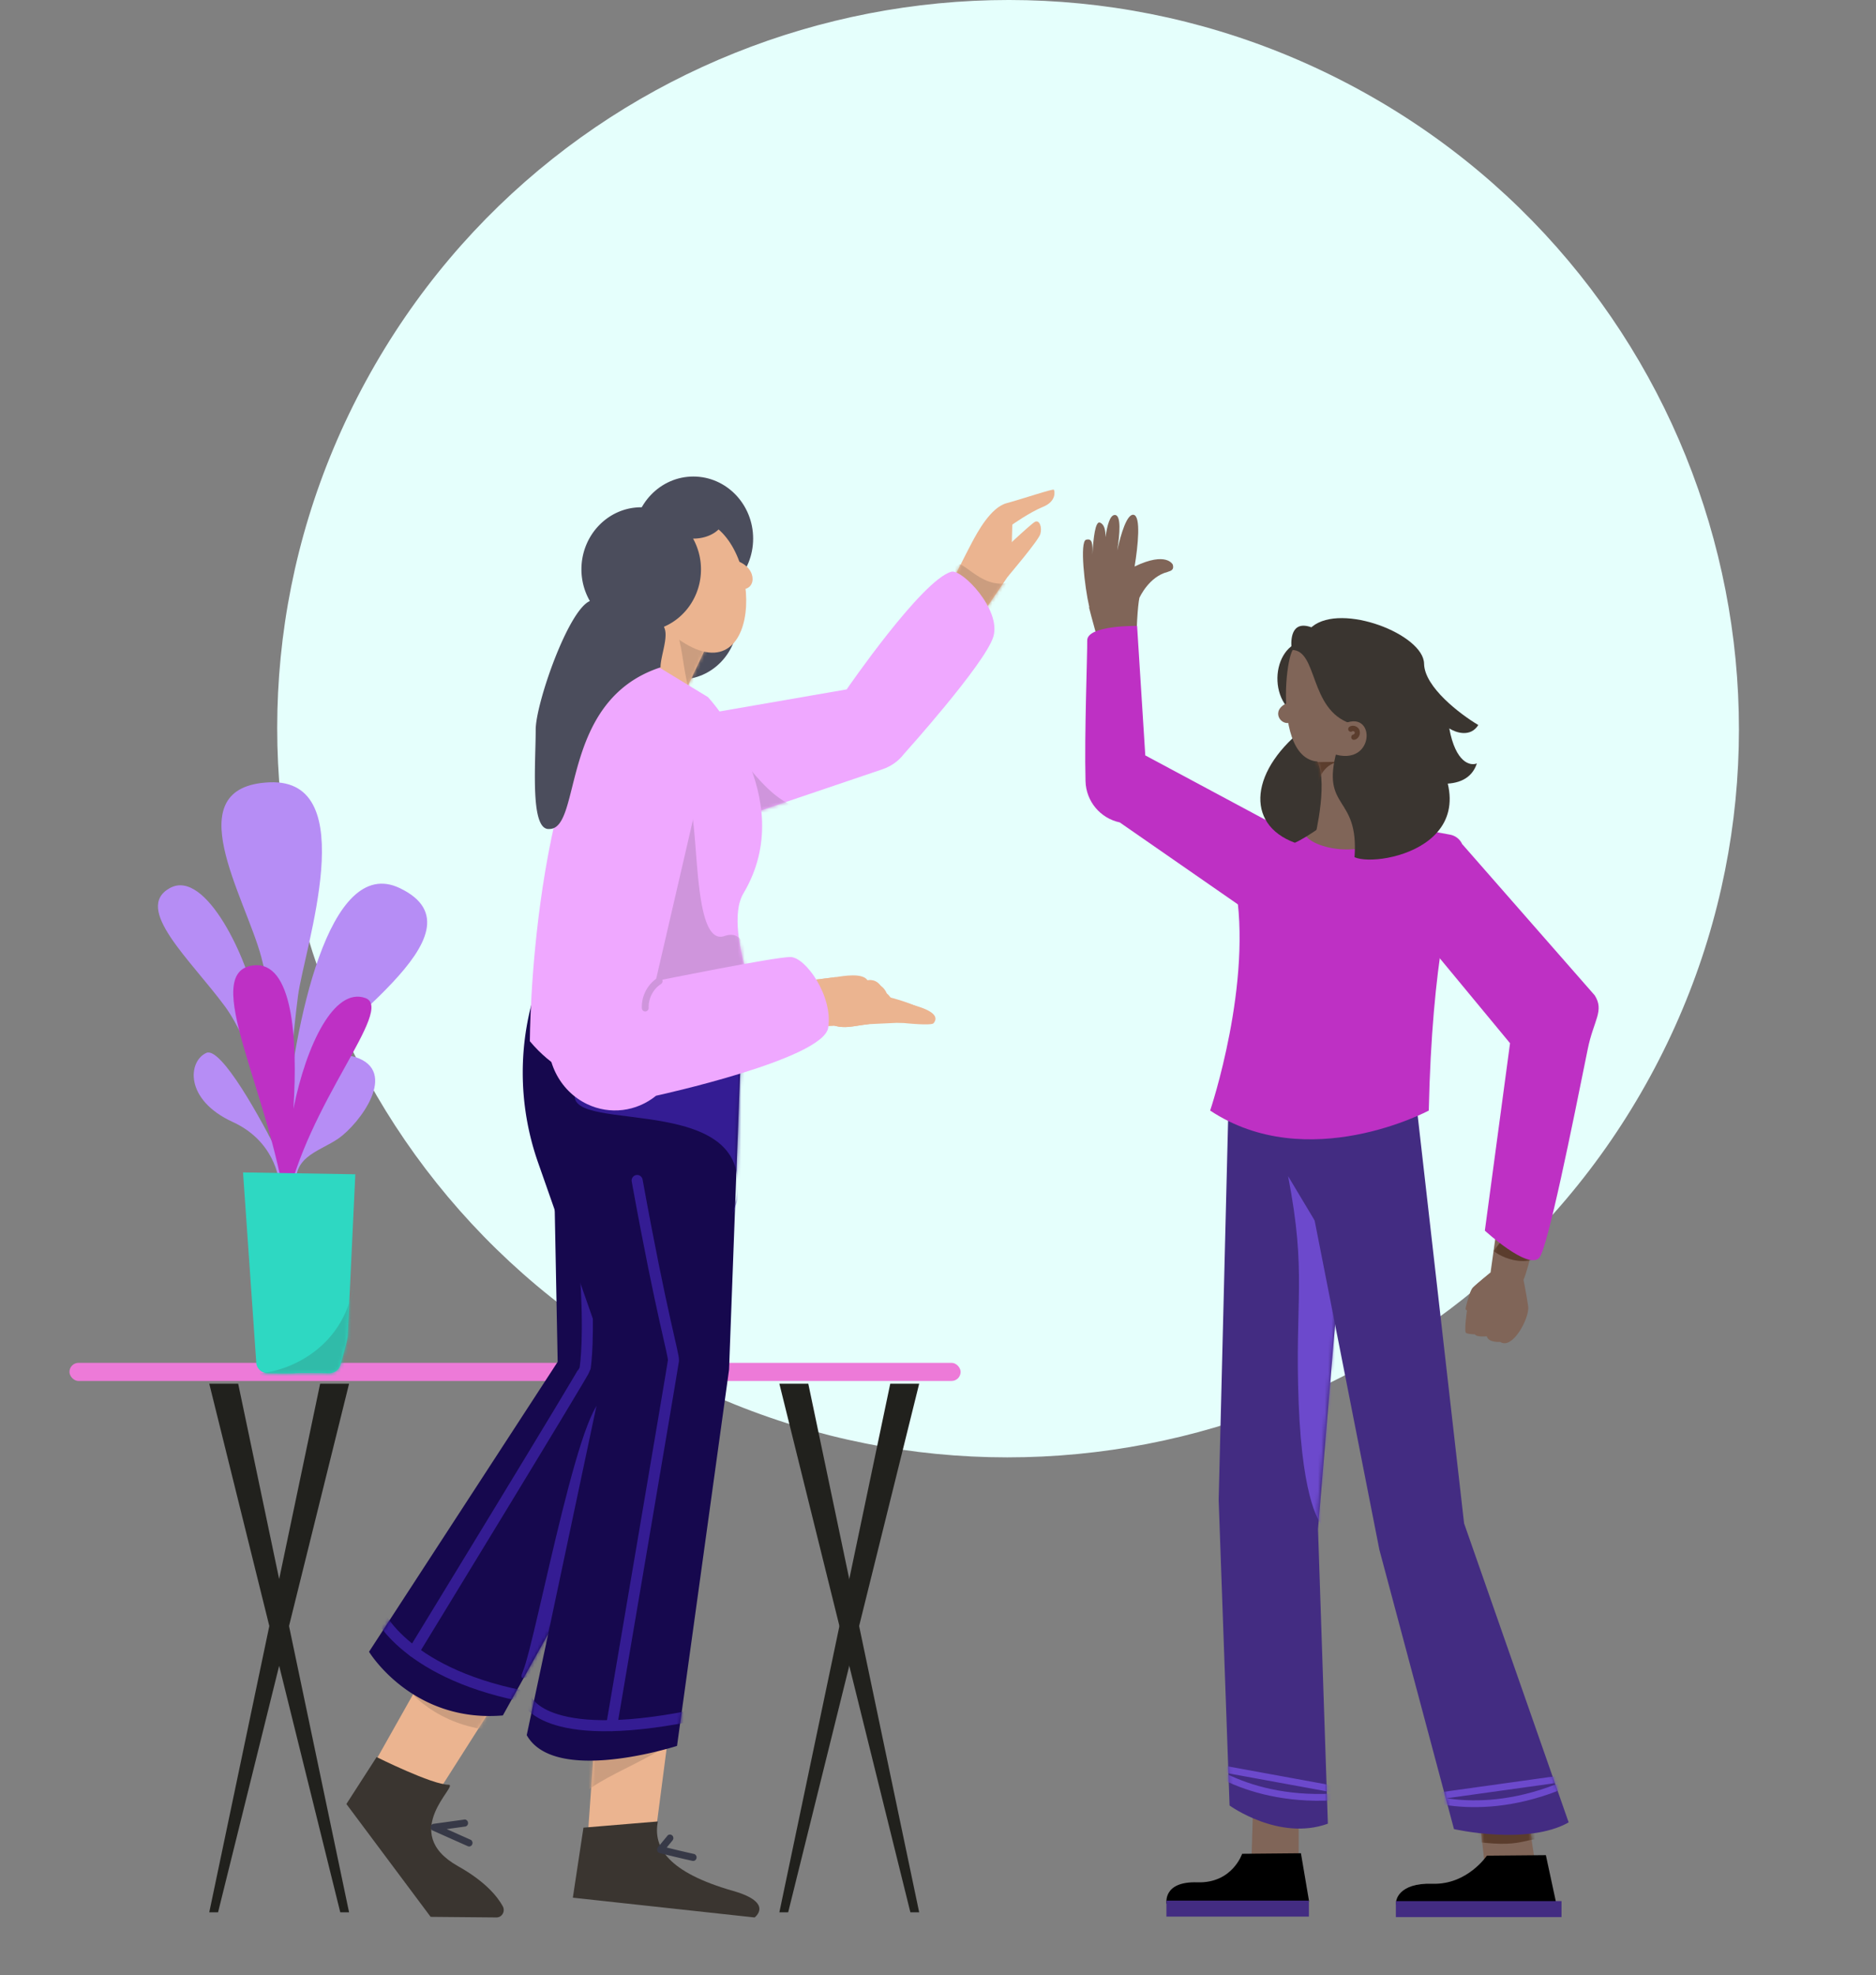 <svg xmlns="http://www.w3.org/2000/svg" width="553" height="582" fill="none">
  <rect width="100%" height="100%" fill="#808080" stroke="none"/>
  <path fill="#E5FFFC" d="M194.283 403.342c104.519 56.626 235.307 18.084 292.123-86.086 56.816-104.171 18.145-234.522-86.374-291.149-104.519-56.626-235.307-18.084-292.123 86.086-56.816 104.171-18.145 234.523 86.374 291.149Z"/>
  <rect width="262.695" height="5.338" x="20.473" y="401.593" fill="#ED7AD8" rx="2.669"/>
  <path fill="#21211D" d="M70.211 407.743h-8.527l38.617 155.753h2.595L70.211 407.743Zm168.054 0h-8.527l38.617 155.753h2.595l-32.685-155.753Z"/>
  <path fill="#21211D" d="M94.371 407.743h8.527L64.281 563.496h-2.595l32.685-155.753Zm168.054 0h8.526l-38.616 155.753h-2.595l32.685-155.753Z"/>
  <path fill="#4B4D5C" d="M200.583 200.206c9.339 0 16.909-7.859 16.909-17.554 0-9.696-7.57-17.555-16.909-17.555-9.339 0-16.909 7.859-16.909 17.555 0 9.695 7.57 17.554 16.909 17.554Z"/>
  <path fill="#4B4D5C" d="M222.007 158.713c0 10.102-7.888 18.291-17.619 18.291s-17.619-8.189-17.619-18.291c0-10.103 7.888-18.292 17.619-18.292s17.619 8.189 17.619 18.292Z"/>
  <path fill="#EBB490" d="m185.666 201.363 12.506-20.46 12.171 5.163-8.003 16.903"/>
  <mask id="a" width="26" height="23" x="185" y="180" maskUnits="userSpaceOnUse" style="mask-type:luminance">
    <path fill="#fff" d="m185.673 201.362 12.506-20.46 12.171 5.162-8.003 16.904"/>
  </mask>
  <g mask="url(#a)">
    <path fill="#CB9D7F" d="M198.649 183.39c2.762 6.916 2.487 13.339 4.498 19.986 2.011 6.646 11.217-14.667 11.217-14.667l-2.91-4.998-12.805-.321Z"/>
  </g>
  <path fill="#EBB490" d="M195.778 185.001c28.156 25.081 30.462-21.542 13.48-30.78-18.719-10.183-13.48 30.78-13.48 30.78Z"/>
  <path fill="#EBB490" d="M216.183 164.965c7.013 1.657 7.07 8.674 2.604 8.674l-2.604-8.674Z"/>
  <path fill="#373947" d="M191.498 172.896c-.776-.921-2.172-1.049-3.175-.486-1.03.577-1.464 1.931-1.097 3.063.207.635.609 1.221 1.194 1.533.23.123.488.174.743.101a.992.992 0 0 0 .577-.461c.233-.457.133-1.115-.346-1.37a1.555 1.555 0 0 1-.229-.15l.195.157a1.703 1.703 0 0 1-.253-.263l.151.203a1.841 1.841 0 0 1-.226-.404l.097.239a2.033 2.033 0 0 1-.119-.455l.034.267a2.035 2.035 0 0 1-.004-.468l-.034.267c.019-.145.054-.284.108-.419l-.097.239c.048-.116.108-.223.181-.323l-.15.203c.071-.092.15-.174.239-.248l-.195.157c.106-.084.22-.152.342-.207l-.23.101c.144-.061.292-.101.446-.124l-.257.036a1.84 1.84 0 0 1 .463.002l-.256-.035c.143.021.28.059.414.115l-.23-.1c.123.054.238.122.344.205l-.195-.156c.073.06.139.125.2.198.156.185.452.294.682.294.23 0 .519-.11.682-.294.163-.184.294-.441.283-.708a1.15 1.15 0 0 0-.283-.708l.001-.001Z"/>
  <path fill="#EBB490" d="M279.719 173.279s5.217-10.512 6.793-13.434c1.578-2.92 5.46-10.279 10.192-11.564 4.731-1.286 13.708-4.323 13.951-3.972.242.35.849 3.387-3.155 5.023-4.003 1.635-9.098 5.256-9.098 5.256l-.364 13.901-12.375 18.105-5.944-13.316v.001Z"/>
  <mask id="b" width="32" height="43" x="279" y="144" maskUnits="userSpaceOnUse" style="mask-type:luminance">
    <path fill="#fff" d="M279.719 173.278s5.217-10.512 6.793-13.434c1.578-2.92 5.46-10.279 10.192-11.564 4.731-1.286 13.708-4.323 13.951-3.972.242.35.849 3.387-3.155 5.023-4.003 1.635-9.098 5.256-9.098 5.256l-.364 13.901-12.375 18.105-5.944-13.316v.001Z"/>
  </mask>
  <g mask="url(#b)">
    <path fill="#CB9D7F" d="M305.471 166.9c-11.381 10.878-18.39 1.214-22.301-.53-3.912-1.744-6.251 16.798-6.251 16.798l20.92 1.555 1.147-6.82"/>
  </g>
  <path fill="#EBB490" d="M297.1 169.867s8.948-10.488 9.554-12.473c.607-1.986-.242-4.322-1.577-3.621-1.334.701-10.919 9.807-10.919 9.807"/>
  <path fill="#EFA8FF" d="M280.443 168.472c3.091-.855 14.775 11.17 12.378 19.129-2.397 7.958-26.327 34.543-26.327 34.543-1.595 2.093-3.809 3.673-6.353 4.536l-47.397 16.053-13.776-30.814 50.607-8.771s22.186-32.276 30.868-34.675v-.001Z"/>
  <mask id="c" width="96" height="75" x="198" y="168" maskUnits="userSpaceOnUse" style="mask-type:luminance">
    <path fill="#fff" d="M280.446 168.475c3.092-.855 14.776 11.171 12.378 19.13-2.397 7.957-26.327 34.542-26.327 34.542a13.363 13.363 0 0 1-6.352 4.536l-47.398 16.053-13.775-30.814 50.607-8.771s22.186-32.275 30.867-34.675v-.001Z"/>
  </mask>
  <g fill="#CF95DC" mask="url(#c)">
    <path d="M286.831 219.187c.243-.867 1.136-1.563 2.034-1.279 1.942.614 3.795 1.517 5.45 2.74.382.283.682.576.813 1.063.109.404.069.943-.144 1.308-.229.392-.581.737-1.025.844-.397.095-.911.107-1.26-.15a17.346 17.346 0 0 0-3.61-2.043c-.339-.13-.681-.259-1.028-.368-.84-.266-1.496-1.174-1.231-2.113l.001-.002Zm-58.148-37.803c.229-.392.581-.737 1.023-.844l.426-.065a1.62 1.62 0 0 1 .764.196c-.005-.002-.011-.005-.018-.006.405.159.829.249 1.256.316a5.74 5.74 0 0 0 1.25-.019c.223-.012.433.032.63.131.217.067.406.187.565.36.297.298.524.791.512 1.227-.012.452-.147.923-.474 1.242l-.354.291a1.646 1.646 0 0 1-.828.241c-1.394.2-2.814-.105-4.086-.7a1.285 1.285 0 0 1-.502-.463 1.318 1.318 0 0 1-.311-.601c-.108-.404-.069-.942.145-1.307l.002.001Zm-29.897 9.548c.229-.392.581-.737 1.024-.844l.426-.065c.271-.003.523.073.763.196-.005-.002-.011-.005-.017-.006.404.16.828.25 1.256.316.417.031.834.041 1.249-.019.223-.012.434.032.631.132.216.066.405.186.565.359.296.298.523.791.512 1.227-.013.452-.148.923-.475 1.243l-.354.29a1.642 1.642 0 0 1-.827.241c-1.394.2-2.814-.105-4.086-.7a1.286 1.286 0 0 1-.503-.462 1.326 1.326 0 0 1-.31-.601c-.109-.405-.069-.943.144-1.308l.002.001Zm.76-21.122a1.366 1.366 0 0 1-.037-.665c.006-.228.067-.443.181-.643.106-.218.254-.392.446-.522.163-.16.356-.267.579-.322l.426-.064a1.64 1.64 0 0 1 .834.213c.12.094.242.186.363.279.218.221.367.481.45.785l.35 1.037c.067.221.079.441.037.664a1.348 1.348 0 0 1-.182.644 1.31 1.31 0 0 1-.446.522 1.252 1.252 0 0 1-.578.322c-.143.022-.284.043-.427.063a1.608 1.608 0 0 1-.833-.214l-.364-.278a1.754 1.754 0 0 1-.449-.786l-.351-1.037.001.002Zm7.913 33.225a1.374 1.374 0 0 1-.037-.664c.006-.228.067-.444.182-.644.105-.217.254-.392.446-.522.163-.159.356-.266.578-.322.143-.021.284-.043.427-.063.296-.004.573.067.833.213.121.093.243.185.363.279.218.22.368.481.45.785.117.346.235.692.35 1.037.067.22.08.441.037.664a1.361 1.361 0 0 1-.181.644 1.309 1.309 0 0 1-.446.521c-.163.16-.356.267-.579.323l-.426.063a1.631 1.631 0 0 1-.834-.214c-.12-.094-.242-.186-.363-.279a1.758 1.758 0 0 1-.45-.785 180.37 180.37 0 0 0-.351-1.037l.001.001Zm-9.082 34.088-2.291-3.903c-.459-.78-.198-1.954.596-2.391.815-.449 1.813-.217 2.303.619l2.292 3.903c.458.78.198 1.953-.597 2.391-.815.449-1.813.217-2.303-.619Zm15.218-16.497c3.936-2.544 13.246 19.667 26.267 17.373 13.021-2.295-30.014 13.444-30.014 13.444"/>
  </g>
  <path fill="#EBB490" d="m144.128 459.587-37.78 67.04 16.201 11.779 41.131-64.605-19.552-14.214Z"/>
  <mask id="d" width="58" height="80" x="106" y="459" maskUnits="userSpaceOnUse" style="mask-type:luminance">
    <path fill="#fff" d="m144.121 459.586-37.78 67.04 16.201 11.779 41.131-64.605-19.552-14.214Z"/>
  </mask>
  <g mask="url(#d)">
    <path fill="#CB9D7F" d="M155.858 509.467c-22.661 3.497-34.461-10.471-34.461-10.471h31.377"/>
  </g>
  <path fill="#3A3530" d="m146.345 565.021-19.404-.175-24.835-33.255 8.909-13.829s16.349 8.156 21.235 8.156c3.195 0-15.005 14.032 2.775 24.004 8.005 4.489 11.583 8.901 13.177 11.791.817 1.484-.21 3.323-1.857 3.308Z"/>
  <path fill="#16084E" d="M148.233 505.491c-26.734 2.254-39.452-18.764-39.452-18.764l55.608-85.427-1.881-97.17 46.178 6.503-11.825 104.914a15.599 15.599 0 0 1-1.855 5.826l-46.774 84.118h.001Z"/>
  <mask id="e" width="101" height="202" x="108" y="304" maskUnits="userSpaceOnUse" style="mask-type:luminance">
    <path fill="#fff" d="M148.233 505.489c-26.734 2.254-39.453-18.764-39.453-18.764l55.609-85.427-1.881-97.169 46.177 6.502-11.824 104.914a15.593 15.593 0 0 1-1.855 5.826l-46.774 84.118h.001Z"/>
  </mask>
  <g mask="url(#e)">
    <path stroke="#341C93" stroke-linecap="round" stroke-linejoin="round" stroke-width="3.26" d="M160.637 500.886c-38.835-5.573-48.938-24.256-49.254-26.223"/>
    <path stroke="#341C93" stroke-linecap="round" stroke-linejoin="round" stroke-width="3.26" d="M172.47 373.708c1.43 19.995.149 28.517 0 29.501-.149.983-50.553 83.475-50.553 83.475"/>
    <path fill="#341C93" d="M179.587 413.031c-7.119-9.824-21.43 70.018-25.511 79.651-4.08 9.634 29.296-22.289 29.296-22.289"/>
  </g>
  <path fill="#EBB490" d="m177.762 477.25-5.276 74.888 18.563 5.064 9.584-73.714-22.871-6.238Z"/>
  <mask id="f" width="29" height="81" x="172" y="477" maskUnits="userSpaceOnUse" style="mask-type:luminance">
    <path fill="#fff" d="m177.769 477.252-5.276 74.888 18.563 5.064 9.584-73.713-22.871-6.239Z"/>
  </mask>
  <g mask="url(#f)">
    <path fill="#CB9D7F" d="M195.899 511.8c7.576 2.744-22.937 12.381-25.166 18.609-2.229 6.227-.623-22.933-.623-22.933l24.159-.414"/>
  </g>
  <path fill="#3A3530" d="m222.436 565.024-53.575-5.83 3.127-20.636 21.939-1.826c-1.501 7.639 3.01 14.99 22.179 20.468 12.206 3.488 6.33 7.824 6.33 7.824Z"/>
  <path fill="#16084E" d="M199.569 514.468s-35.973 11.641-44.302-3.167l23.549-111.139-20.227-57.653a80.076 80.076 0 0 1 0-52.91l5.171-14.738 54.908 27.541-3.761 101.197-15.336 110.87-.002-.001Z"/>
  <mask id="g" width="65" height="245" x="154" y="274" maskUnits="userSpaceOnUse" style="mask-type:luminance">
    <path fill="#fff" d="M199.576 514.465s-35.973 11.641-44.302-3.167l23.549-111.139-20.227-57.654a80.073 80.073 0 0 1 0-52.909l5.171-14.738 54.908 27.541-3.761 101.197-15.337 110.87-.001-.001Z"/>
  </mask>
  <g mask="url(#g)">
    <path fill="#341C93" d="M215.728 358.294c12.764-38.741-49.94-23.06-46.151-36.334 3.788-13.274 63.777-11.635 63.777-11.635"/>
    <path stroke="#341C93" stroke-linecap="round" stroke-linejoin="round" stroke-width="3.26" d="M203.589 505.658c-43.886 8.666-48.464-5.101-48.464-5.101"/>
    <path stroke="#341C93" stroke-linecap="round" stroke-linejoin="round" stroke-width="3.26" d="M187.816 347.859c7.349 40.487 10.89 51.383 10.695 53.108-.194 1.724-18.207 107.529-18.207 107.529"/>
  </g>
  <path fill="#EFA8FF" d="M227.659 307.268s-45.776 30.268-71.472-.451c0 0 .095-83.342 30.203-114.959l22.3 13.557s27.347 29.424 10.466 57.818c-6.794 11.428 8.503 44.036 8.503 44.036v-.001Z"/>
  <mask id="h" width="72" height="130" x="156" y="191" maskUnits="userSpaceOnUse" style="mask-type:luminance">
    <path fill="#fff" d="M227.656 307.27s-45.776 30.268-71.472-.451c0 0 .095-83.342 30.203-114.958l22.299 13.557s27.347 29.423 10.467 57.817c-6.795 11.428 8.503 44.036 8.503 44.036v-.001Z"/>
  </mask>
  <g fill="#CF95DC" mask="url(#h)">
    <path d="M200.564 236.698c7.005-9.317 1.53 43.066 13.007 39.124s5.081 26.581 5.081 26.581l-19.704 20.431-22.733-28.884 18.864-61.186m30.982-8.214c.243-.867 1.136-1.562 2.035-1.279 1.942.614 3.795 1.517 5.45 2.741.381.282.682.575.813 1.062.108.404.069.943-.145 1.308-.229.392-.581.737-1.024.844-.398.096-.911.107-1.26-.15a17.397 17.397 0 0 0-3.61-2.043c-.34-.13-.681-.259-1.028-.368-.841-.266-1.496-1.174-1.232-2.112l.001-.003Zm-1.072 37.602c.243-.867 1.136-1.562 2.034-1.279 1.942.614 3.795 1.517 5.45 2.741.382.282.682.575.813 1.062.109.404.07.943-.144 1.308-.229.392-.581.737-1.025.844-.397.096-.911.107-1.259-.15a17.379 17.379 0 0 0-3.611-2.043 17.93 17.93 0 0 0-1.027-.368c-.841-.266-1.497-1.174-1.232-2.112l.001-.003Z"/>
    <path d="M200.45 229.706c-.008-.539.044-1.068.103-1.603.047-.232.144-.436.292-.61.12-.203.283-.362.488-.478.19-.126.394-.195.614-.209.213-.052.426-.045.641.018l.406.164c.271.155.484.371.642.646l.17.417c.078.293.082.589.014.886l.045-.415a9.372 9.372 0 0 0 .035 2.258l-.057-.413c.067.22.079.441.037.664a1.351 1.351 0 0 1-.182.644c-.105.217-.254.39-.446.521-.163.16-.356.267-.579.322a73.61 73.61 0 0 0-.426.064 1.627 1.627 0 0 1-.833-.214l-.364-.279a1.756 1.756 0 0 1-.449-.785c-.076-.533-.145-1.06-.153-1.598h.002Zm-35.341-11.555c.302-.297.748-.576 1.181-.531.712.074 1.413.176 2.102.377.685.201 1.358.472 2 .793.38.191.7.648.813 1.063.108.404.069.942-.145 1.308-.229.392-.581.737-1.023.843-.44.106-.851.054-1.26-.15-.155-.078-.315-.145-.474-.215a9.57 9.57 0 0 0-2.23-.56l.259.03a1.22 1.22 0 0 1-.618-.129 1.272 1.272 0 0 1-.566-.36c-.296-.298-.522-.791-.511-1.227.012-.452.148-.923.474-1.242h-.002Zm15.648 27.49c.229-.392.581-.737 1.024-.844l.426-.064c.271-.003.523.073.763.196-.005-.002-.011-.006-.017-.007.404.16.828.25 1.255.316a5.74 5.74 0 0 0 1.25-.019c.223-.012.433.032.63.132.217.066.406.186.566.36.296.298.523.79.512 1.226-.013.452-.148.924-.475 1.243l-.354.29a1.632 1.632 0 0 1-.827.241c-1.394.2-2.814-.105-4.086-.699a1.296 1.296 0 0 1-.503-.463 1.323 1.323 0 0 1-.311-.601c-.108-.405-.069-.943.145-1.308l.002.001Zm-29.896 9.55c.229-.392.58-.737 1.023-.844l.426-.065c.272-.003.523.073.764.196l-.018-.006c.405.16.829.25 1.256.316a5.73 5.73 0 0 0 1.249-.019c.223-.012.434.032.631.131.217.067.405.187.565.36.296.298.523.791.512 1.227-.012.452-.147.923-.475 1.243l-.353.29a1.646 1.646 0 0 1-.828.241c-1.394.2-2.814-.105-4.086-.7a1.283 1.283 0 0 1-.502-.462 1.328 1.328 0 0 1-.311-.601c-.108-.405-.069-.943.144-1.308l.003.001Zm53.941 22.196.096-1.044c-.011-.233.031-.45.127-.655.064-.226.179-.421.347-.588a1.25 1.25 0 0 1 .555-.378c.194-.106.402-.157.626-.152l.428.049c.294.076.551.224.77.443l.279.367c.149.266.226.552.232.859l-.096 1.045c.011.232-.031.449-.127.654-.064.226-.18.421-.347.588a1.26 1.26 0 0 1-.555.378 1.215 1.215 0 0 1-.626.152l-.428-.05a1.66 1.66 0 0 1-.769-.442c-.093-.124-.187-.246-.28-.368a1.81 1.81 0 0 1-.232-.859v.001ZM182.8 299.069l.047-.443a1.76 1.76 0 0 1 .427-.799l.353-.29c.256-.155.532-.234.828-.241l2.006-.264a1.23 1.23 0 0 1 .63.131c.218.067.407.187.567.36.172.161.294.353.364.577.102.201.152.417.146.65-.015.148-.032.296-.048.443a1.766 1.766 0 0 1-.425.799l-.355.291a1.653 1.653 0 0 1-.828.241l-2.005.263a1.224 1.224 0 0 1-.631-.131 1.265 1.265 0 0 1-.566-.361 1.319 1.319 0 0 1-.365-.577 1.349 1.349 0 0 1-.146-.65l.001.001Zm-7.102-12.964c.012.233-.031.45-.126.655a1.33 1.33 0 0 1-.348.588l-.354.29a1.636 1.636 0 0 1-.828.241l-.427-.05a1.667 1.667 0 0 1-.77-.442l-.566-.57a1.322 1.322 0 0 1-.364-.577 1.35 1.35 0 0 1-.147-.65 1.359 1.359 0 0 1 .127-.654c.064-.226.18-.421.347-.588l.354-.291c.256-.154.531-.234.827-.241l.427.05c.295.076.551.223.77.442l.567.57c.172.161.294.352.364.576.103.202.152.418.146.65l.001.001Z"/>
  </g>
  <path fill="#EBB490" d="M234.336 300.381s8.102-1.135 8.86-.345c.757.79 2.004 3.306 8.144 2.427 6.138-.878 17.397-2.696 17.397-2.696s.802-4.754-7.12-2.574l-8.501-1.041-5.586 1.655 1.984-8.244-3.274-1.618-13.533 1.7 1.63 10.734-.001.002Z"/>
  <path fill="#EBB490" d="M243.299 293.751s.557-5.464 2.939-5.803c2.382-.339 7.954-1.375 9.492.91 0 0 2.997-.816 4.546 2.794 0 0 .338.082 1.309 1.466.144.207.304.441.477.709 0 0 8.154 2.015 11.724 4.627 3.571 2.612-10.567.078-10.567.078l-13.346.287-6.574-5.067v-.001Z"/>
  <path fill="#EBB490" d="M234.333 300.383s8.102-1.135 8.859-.345c.757.79 2.005 3.306 8.144 2.427s17.398-2.696 17.398-2.696.802-4.754-7.12-2.574l-8.502-1.042-5.585 1.656 1.984-8.244-3.275-1.618-13.533 1.7 1.631 10.734-.001.002Z"/>
  <path fill="#EBB490" d="m264.324 301.408 2.153.054s8.053.856 8.718.05c3.664-4.441-11.976-6.538-11.976-6.538a21.352 21.352 0 0 0-.478-.71c-.971-1.383-1.309-1.466-1.309-1.466-1.549-3.61-4.546-2.794-4.546-2.794-1.538-2.285-7.109-1.248-9.492-.91-2.381.34-17.416.993-17.416.993l1.036 9.956 1.018 2.875"/>
  <path fill="#EFA8FF" d="M233.053 282.008c4.427.093 12.522 11.479 11.083 20.818-1.438 9.338-50.744 20.057-50.744 20.057-5.787 4.702-13.616 5.66-20.297 2.483-8.28-3.938-12.869-13.267-11.087-22.54l14.608-75.99c1.726-8.978 10.459-14.52 18.941-12.021 7.798 2.298 12.461 10.574 10.567 18.756l-12.85 55.514s35.351-7.171 39.777-7.078l.002.001Z"/>
  <path fill="#4B4D5C" d="M213.588 152.12c0 3.642-4.12 6.593-9.203 6.593-.029 0-.056-.006-.085-.006a18.709 18.709 0 0 1 2.331 9.066c0 7.65-4.527 14.195-10.947 16.925 1.569 2.736-.982 8.539-.982 11.954-29.894 9.754-23.037 47.624-32.768 47.624-5.749.574-4.025-19.161-4.025-29.263 0-7.649 9.548-35.174 15.97-37.904a18.712 18.712 0 0 1-2.487-9.336c0-10.102 7.889-18.292 17.619-18.292 2.252 0 4.399.456 6.379 1.256"/>
  <path fill="#373947" d="m196.772 540.901-2.785 3.386c-.239.29-.361.636-.26 1.02.092.345.366.646.705.731a318.485 318.485 0 0 0 9.627 2.297c.265.059.538.04.778-.106.209-.127.408-.376.463-.627.059-.267.046-.568-.102-.807-.139-.222-.347-.425-.604-.481a313.445 313.445 0 0 1-9.627-2.297l.446 1.751 2.785-3.386c.176-.214.295-.45.295-.741 0-.257-.11-.563-.295-.741-.185-.178-.445-.319-.714-.306-.269.012-.542.097-.714.306l.002.001Zm-59.811-4.742-7.026.974-1.985.276-.268.037a.752.752 0 0 0-.344.188.994.994 0 0 0-.362.544c-.04.184-.04.373 0 .557.048.219.257.533.463.626l8.054 3.591c.759.337 1.516.676 2.274 1.013.26.116.494.188.778.106.235-.066.488-.254.604-.48.124-.244.186-.538.102-.808-.075-.241-.229-.522-.463-.627l-8.054-3.59-2.274-1.014-.51 1.953 7.025-.975 1.986-.275a.749.749 0 0 0 .389-.09.772.772 0 0 0 .325-.216 1.09 1.09 0 0 0 .295-.742c-.012-.261-.097-.551-.295-.741-.182-.174-.456-.343-.714-.306v-.001Z"/>
  <path fill="#CF95DC" d="M193.787 288.187c-2.223 1.42-3.853 3.831-4.384 6.487a10.19 10.19 0 0 0-.206 2.331c.009.274.106.544.295.741.175.182.462.318.714.306.531-.024 1.028-.46 1.009-1.047a8.951 8.951 0 0 1 .07-1.455l-.036.279a9.458 9.458 0 0 1 .612-2.297l-.102.251a9.514 9.514 0 0 1 1.16-2.059l-.158.212a8.812 8.812 0 0 1 1.541-1.599l-.204.163c.227-.181.463-.349.706-.505.22-.141.396-.367.464-.627s.036-.585-.102-.808c-.291-.468-.9-.683-1.381-.376l.002.003Z"/>
  <path fill="#806558" d="m447.967 518.59 4.977 33.354-15.285-2.452-3.538-31.509 13.846.607Z"/>
  <mask id="i" width="18" height="24" x="435" y="528" maskUnits="userSpaceOnUse" style="mask-type:luminance">
    <path fill="#fff" d="m449.694 528.917 3.237 23.018-15.285-2.452-1.798-21.173 13.846.607Z"/>
  </mask>
  <g mask="url(#i)">
    <path fill="#5B3D2D" d="M428.657 541.708c20.125 3.674 19.835-.15 26.236.212 6.401.361-9.51-7.277-9.51-7.277l-11.133 3.249"/>
  </g>
  <path fill="#000" d="M411.575 560.202s.489-5.445 10.711-5.111c10.223.333 16.011-8.273 16.011-8.273l17.387-.157 2.918 13.541c-.12.724-.781 1.255-1.555 1.251l-45.472-.276v-.975Z"/>
  <path fill="#432C82" d="M460.298 560.202h-48.831v4.715h48.831v-4.715Z"/>
  <path fill="#806558" d="M382.819 523.548v27.319l-14.023.587.867-28.521 13.156.615Z"/>
  <mask id="j" width="15" height="30" x="368" y="522" maskUnits="userSpaceOnUse" style="mask-type:luminance">
    <path fill="#fff" d="M382.822 523.547v27.319l-14.022.587.866-28.521 13.156.615Z"/>
  </mask>
  <g mask="url(#j)">
    <path fill="#5B3D2D" d="M388.571 531.325c-9.853 3.392-16.998-.016-20.397 1.829-3.4 1.845.136-9.177.136-9.177l11.286 2.119"/>
  </g>
  <path fill="#432C82" d="M391.425 537.391c-14.375 5.213-28.975-5.355-28.975-5.355l-3.215-90.041 3.215-129.326 37.39 2.557-11.319 135.375 2.904 86.79Z"/>
  <mask id="k" width="41" height="227" x="359" y="312" maskUnits="userSpaceOnUse" style="mask-type:luminance">
    <path fill="#fff" d="M391.435 537.396c-14.375 5.213-28.974-5.354-28.974-5.354l-3.215-101.234 3.215-118.134 37.389 2.558-11.318 129.346 2.903 92.818Z"/>
  </mask>
  <g mask="url(#k)">
    <path fill="#6C49CC" d="M379.703 346.591c5.574 28.914 1.939 36.273 3.106 66.741 1.165 30.469 6.704 35.769 6.704 35.769l11.145-31.936-8.924-50.509-12.029-20.065h-.002Z"/>
    <path stroke="#6C49CC" stroke-width="2" d="M355.542 520.428c2.274 1.517 5.691 3.471 10.231 5.188 8.15 3.083 19.945 5.41 35.293 3.053l-45.686-8.354c.054.037.107.076.162.113Z"/>
  </g>
  <path fill="#432C82" d="m373.458 296.004 41.78 9.385 16.338 143.492 30.825 88.13c-12.204 6.897-33.802 1.972-33.802 1.972L406.6 456.63l-21.554-109.561"/>
  <mask id="l" width="90" height="245" x="373" y="296" maskUnits="userSpaceOnUse" style="mask-type:alpha">
    <path fill="#2ED8C2" d="m373.471 296.003 41.78 9.385L431.59 448.88l30.825 88.13c-12.204 6.897-33.803 1.973-33.803 1.973l-21.999-82.354-21.554-109.561"/>
  </mask>
  <g mask="url(#l)">
    <path stroke="#6C49CC" stroke-width="2" d="M420.875 529.747c2.636.727 6.493 1.509 11.341 1.713 8.706.368 20.634-1.129 34.462-8.186l-45.993 6.418c.063.018.126.038.19.055Z"/>
  </g>
  <path fill="#000" d="M343.881 560.998s-1.277-6.668 9.057-6.329c10.334.339 13.212-8.409 13.212-8.409l17.334-.159 2.332 13.764c.124.735-.356 1.275-1.132 1.273l-40.805-.136.002-.004Z"/>
  <path fill="#432C82" d="M343.835 560.054h42.004v4.715h-42.004z"/>
  <path fill="#806558" fill-rule="evenodd" d="m321.108 178.929-.098.023c.33 1.384.855 3.287 1.463 5.494 2.409 8.746 6.136 22.272 4.321 27.236 1.128-.231 2.063-.612 2.914-.958 1.95-.794 3.456-1.408 5.831.38-1.152-7.733-.751-29.846.347-35.057l.056-.022s2.762-6.134 8.262-7.493c.05-.044.168-.08.319-.127.581-.18 1.649-.51 1.19-2.012 0 0-1.797-4.011-11.26.539 1.008-6.1 1.905-14.851-.293-15.236-1.924-.337-3.712 5.447-4.831 10.53.794-4.907 1.205-10.497-.704-10.479-1.452.013-2.239 3.035-2.76 6.557.036-2.092-.326-3.802-1.638-4.312-1.35-.523-1.94 4.564-2.198 9.399.1-3.29-.081-4.838-1.882-4.344-1.915.526-.453 13.883.961 19.882Z" clip-rule="evenodd"/>
  <path fill="#BE30C4" d="M320.487 188.759c-.102-4.566 14.7-4.318 14.7-4.318l2.414 38.155 41.175 22.059-4.04 28.663-44.665-30.978c-5.757-1.221-9.928-6.241-10.085-12.142-.368-13.813.578-37.867.499-41.439h.002Z"/>
  <path fill="#BE30C4" d="M374.021 244.921s16.056-6.171 53.465 1.038c2.979.573 4.714 3.69 3.658 6.532-3.311 8.916-9.013 30.48-9.974 74.763 0 0-35.654 19.072-64.444 0 0 0 12.802-37.943 7.309-66.804"/>
  <path fill="#806558" d="M461.118 322.28s-8.856 47.957-12.029 54.841c0 0 .935 4.66 1.387 7.872.451 3.209-4.552 12.871-8.25 10.434 0 0-3.477.284-3.949-1.652 0 0-3.006.31-3.479-.568 0 0-2.583-.102-2.748-.549-.524-1.411.85-9.671.85-9.671s.316-2.556 1.325-3.611c1.01-1.057 5.152-4.394 5.152-4.394l6.551-46.748 2.784-12.203 12.407 6.251-.001-.002Z"/>
  <mask id="m" width="31" height="80" x="431" y="316" maskUnits="userSpaceOnUse" style="mask-type:luminance">
    <path fill="#fff" d="M461.111 322.279s-8.856 47.957-12.029 54.841c0 0 .935 4.66 1.387 7.872.451 3.209-4.552 12.871-8.25 10.434 0 0-3.477.284-3.949-1.652 0 0-3.006.31-3.479-.568 0 0-2.583-.102-2.748-.549-.524-1.411.85-9.671.85-9.671s.316-2.556 1.325-3.611c1.01-1.057 5.152-4.394 5.152-4.394l6.551-46.748 2.784-12.203 12.407 6.251-.001-.002Z"/>
  </mask>
  <g mask="url(#m)">
    <path fill="#5B3D2D" d="M459.178 367.119c-9.563 9.102-18.909 1.527-18.909 1.527l9.353-12.227 6.912 4.488"/>
  </g>
  <path fill="#806558" d="M442.213 382.989c-.76 1.01-1.64 1.845-2.572 2.061l2.367 1.792s5.015-2.82 5.057-.174c0 0-5.175 3.598-6.092 3.607-.917.008-8.911-3.949-8.956-4.482-.044-.532 1.287-5.547 2.213-6.411.927-.864 5.153-4.394 5.153-4.394"/>
  <path fill="#BE30C4" d="m431.037 248.752 39.045 44.545c2.906 4.575-.335 7.341-2.042 15.788-4.57 22.619-11.819 58.695-14.302 61.527-3.28 3.741-16.039-7.982-16.039-7.982l7.424-55.224-27.462-33.182"/>
  <path fill="#806558" d="M406.918 247.244c-.126 1.615-5.641 3.475-11.822 2.994-6.181-.482-10.492-3.091-10.366-4.706.126-1.615 5.231-1.685 11.412-1.204 6.181.482 10.902 1.301 10.776 2.916Z"/>
  <path fill="#3A3530" d="M385.445 213.841c-17.034 12.78-18.639 29.032-3.746 34.495 7.699-3.418 27.052-19.753 27.052-19.753l-7.465-16.531-15.841 1.789Zm7.306-22.55c-13.878-8.936-20.235 8.439-13.492 16.909 6.744 8.47 13.215-8.472 13.215-8.472l.277-8.437Z"/>
  <path fill="#806558" d="M387.591 223.229c4.487 5.387 0 23.503 0 23.503l15.266-1.895-6.584-26.216-10.276 4.58"/>
  <mask id="n" width="17" height="29" x="386" y="218" maskUnits="userSpaceOnUse" style="mask-type:luminance">
    <path fill="#fff" d="M387.672 224.091c4.487 5.387-.092 22.646-.092 22.646l15.267-1.896-6.585-26.215-9.322 5.437"/>
  </mask>
  <g mask="url(#n)">
    <path fill="#5B3D2D" d="M394.411 224.489c-9.057 2.07-5.758 16.29-5.758 16.29l-4.795-16.135 10.553-.155Z"/>
  </g>
  <path fill="#806558" d="M398.085 221.011c-24.304 16.191-19.565-30.054-16.423-29.996 3.281.06 14.176 5.562 14.176 5.562l9.323 11.496-3.706 10.436"/>
  <path fill="#3A3530" d="M398.125 213.197c-12.325-4.113-9.592-21.679-17.344-21.679 0 0-4.307-26.678 37.043 23.104 26.956 33.445-11.2 41.309-18.547 37.968 1.364-18.498-10.001-13.763-5.219-31.332 2.029-7.454 4.067-8.061 4.067-8.061Z"/>
  <path fill="#3A3530" d="M435.351 224.956c-3.07 9.369-16.679 5.697-23.1 2.691-1.314-15.474-32.402-37.348-25.432-43.012 8.713-7.08 32.822 2.295 32.964 10.943.113 6.918 10.702 14.927 15.983 18.066-2.339 3.738-6.679 2.222-8.556.997 1.881 10.178 6.211 11.118 8.141 10.315Z"/>
  <path fill="#806558" d="M394.168 214.415c11.642-7.97 11.987 12.382-1.466 7.615l1.466-7.615Zm-14.623-7.299c-5.297 2.194-1.928 7.196 1.169 5.665l-1.169-5.665Z"/>
  <path fill="#5B3D2D" d="M397.795 214.155c.782-.505 1.838-.318 2.495.32.657.637.756 1.801.236 2.591-.292.445-.726.817-1.25.918-.205.039-.401.034-.586-.079a.803.803 0 0 1-.35-.471c-.084-.387.113-.888.531-.969.087-.017.171-.043.253-.079l-.182.079c.09-.042.173-.093.25-.154l-.154.124c.094-.077.176-.163.248-.26l-.119.16c.071-.099.13-.205.178-.319l-.076.189c.045-.114.078-.23.095-.352l-.027.209c.014-.111.015-.221.003-.332l.027.21a1.327 1.327 0 0 0-.075-.293l.076.189a1.188 1.188 0 0 0-.142-.253l.119.16a1.292 1.292 0 0 0-.217-.226l.154.123a1.426 1.426 0 0 0-.317-.192l.182.08a1.425 1.425 0 0 0-.357-.1l.203.027a1.478 1.478 0 0 0-.339-.002l.202-.028c-.103.014-.202.04-.299.08l.182-.079a1.286 1.286 0 0 0-.175.095c-.338.218-.852.086-1.041-.284-.189-.369-.089-.845.273-1.079l-.001-.003Z"/>
  <path fill="#B68DF5" d="M82.44 351.016c.2-4.596-2.28-15.106-13.798-20.381-14.4-6.594-13.2-17.983-7.8-20.381 4.32-1.918 16.2 19.582 21.599 30.572-2-10.191-8.037-33.33-16.197-44.359-10.2-13.787-26.996-28.773-16.199-34.768 10.797-5.994 23.394 22.179 25.194 33.569 1.44 9.111 5.401 26.176 7.202 33.569-.201-9.591-1.562-32.37-5.402-46.757-4.8-17.983-25.198-50.353 2.4-51.552 27.598-1.199 10.199 49.154 8.4 62.942-1.27 9.728-2.945 28.253-3.872 39.208 2.752-30.148 12.745-81.073 33.869-70.979 27.598 13.188-23.998 42.56-28.198 55.748-3.36 10.551-3.8 17.984-3.6 20.381 1.8-10.19 8.04-29.732 18.599-26.375 13.199 4.196 1.2 19.781-4.8 23.978-6 4.196-14.999 5.395-11.999 16.784l-5.397-1.199Z"/>
  <path fill="#BE30C5" d="M84.239 355.811c-4.8-34.168-25.438-69.415-9.6-71.333 11.62-1.407 13.187 21.398 11.856 42.248 3.812-18.923 12.006-35.818 21.143-32.658 9 3.113-17.398 31.171-23.399 61.743Z"/>
  <path fill="#2ED8C2" d="M102.486 393.707c-.036 1.209-2.064 8.258-2.064 8.258a3.439 3.439 0 0 1-3.362 2.692s-8.232-.158-10.223 0c-1.644.131-7.9 0-7.9 0a3.44 3.44 0 0 1-3.363-2.692l-3.935-56.49 33.101.55-2.254 47.682Z"/>
  <mask id="o" width="34" height="60" x="71" y="345" maskUnits="userSpaceOnUse" style="mask-type:luminance">
    <path fill="#fff" d="M102.486 393.708c-.036 1.209-2.064 8.258-2.064 8.258a3.439 3.439 0 0 1-3.362 2.692s-8.232-.158-10.223 0c-1.644.131-7.9 0-7.9 0a3.44 3.44 0 0 1-3.363-2.692l-3.935-56.49 33.101.55-2.254 47.682Z"/>
  </mask>
  <g mask="url(#o)">
    <path fill="#30BBA9" d="M103.948 379.91c-3.735 19.564-22.544 25.639-30.842 24.806-8.299-.834 20.745 7.708 21.437 7.846.69.138 18.809-2.479 18.809-2.479v-21.002l-4.426-4.94"/>
  </g>
</svg>
